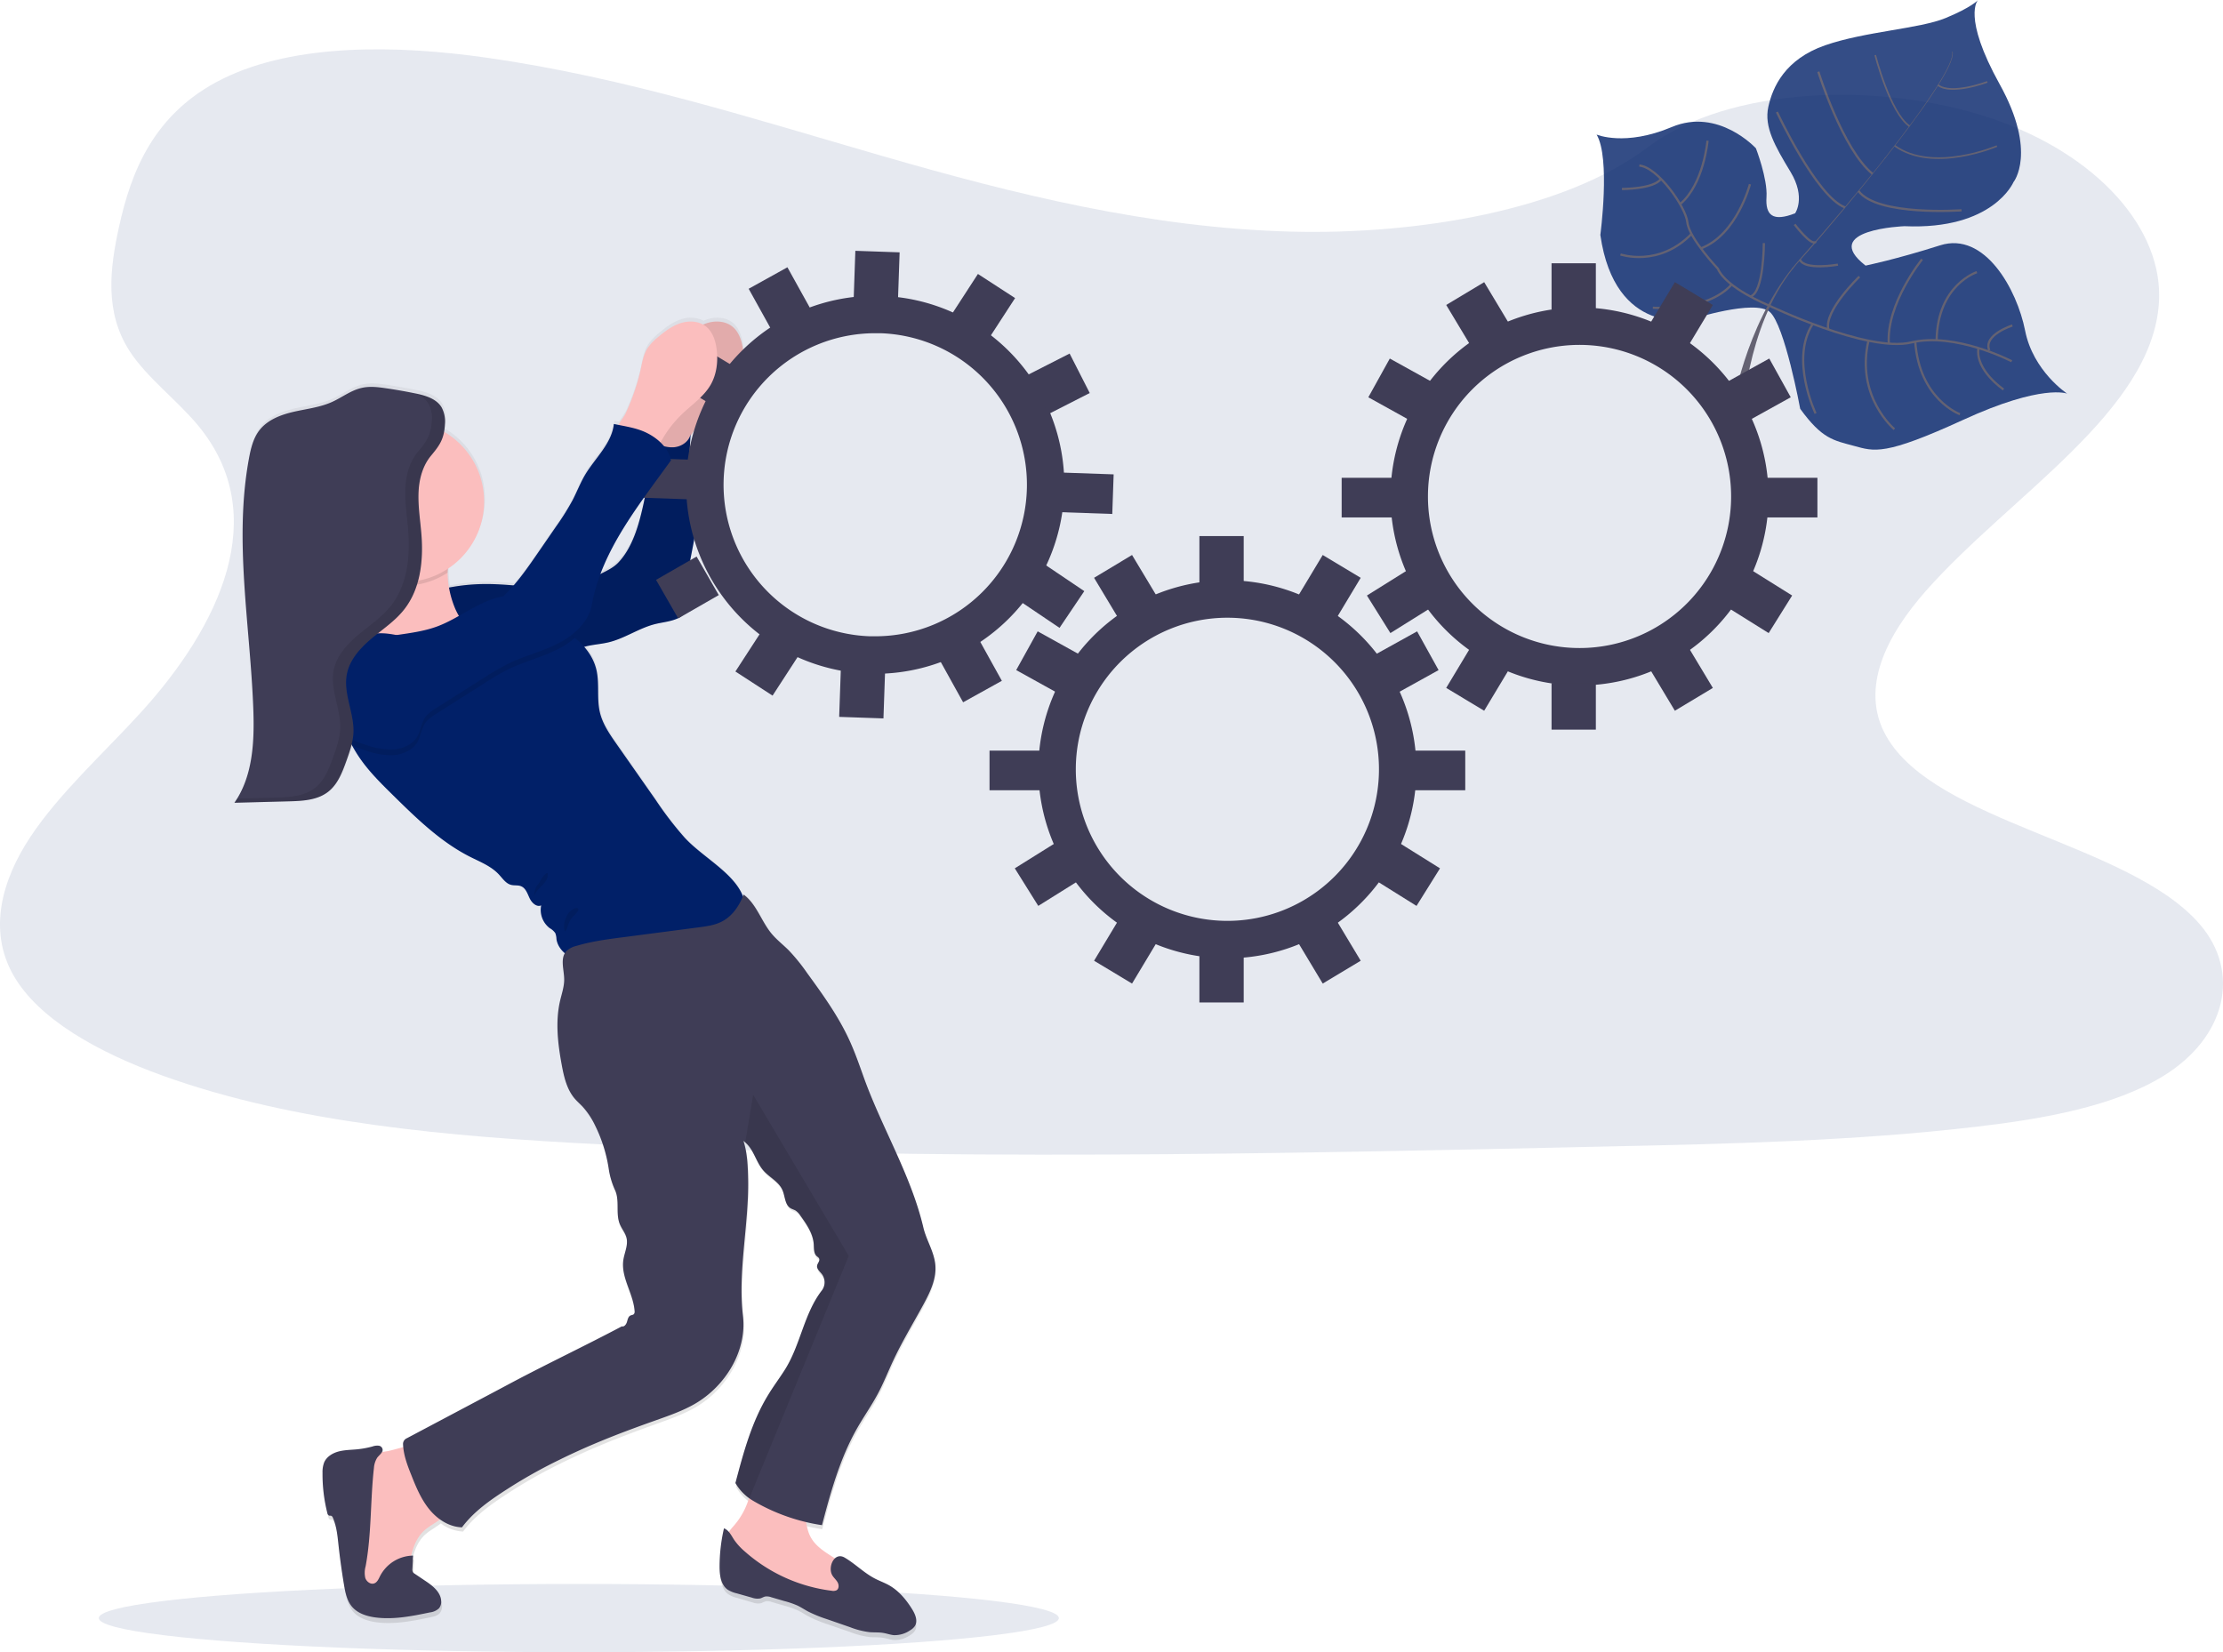 <svg id="b1d80de4-06cb-4b2d-9c4c-b14d42818646" data-name="Layer 1" xmlns="http://www.w3.org/2000/svg" xmlns:xlink="http://www.w3.org/1999/xlink" width="1009.54" height="750.39" viewBox="0 0 1009.54 750.39"><defs><linearGradient id="fd95d79a-5cd9-41a5-a6ba-ef65272c784a" x1="361.1" y1="819.7" x2="361.1" y2="219" gradientUnits="userSpaceOnUse"><stop offset="0" stop-color="gray" stop-opacity="0.25"/><stop offset="0.54" stop-color="gray" stop-opacity="0.12"/><stop offset="1" stop-color="gray" stop-opacity="0.1"/></linearGradient></defs><title>in progress</title><path d="M681.78,180c-64.72-1.67-126.36-17.19-185.22-34.17S379.4,110,316.23,101c-40.63-5.79-87.1-6.61-119.83,9.58C164.89,126.14,154.71,153,149.24,178c-4.12,18.77-6.54,38.52,4.74,56.09,7.84,12.2,21.74,22.45,31.36,34.14,33.47,40.66,9.81,90.79-26.45,130.49-17,18.62-36.75,36.38-49.88,56.21s-19.2,42.53-7.71,62.76c11.38,20,38.51,35.09,67.9,45.68,59.69,21.51,130,27.66,198.61,31.15,151.83,7.72,304.46,4.37,456.69,1,56.34-1.24,112.92-2.49,168.34-9,30.78-3.59,62.55-9.3,84.9-23.07,28.36-17.48,35.39-47.08,16.38-69-31.88-36.77-120-45.91-142.31-85.37-12.26-21.72.33-45.91,18.16-66.06,38.24-43.21,102.33-81.12,105.7-130.52,2.32-33.92-28.49-67.9-76.13-83.95-49.93-16.82-119.18-14.71-156,13.14C805.59,170.4,738.93,181.44,681.78,180Z" transform="translate(-95.23 -74.8)" fill="#012068" opacity="0.1"/><g opacity="0.8"><path d="M1034,253.58s-11.28-4.58-47.16,11.88-40.36,14.37-49.65,11.85-14.47-3.11-24.43-16.85c0,0-7-38.07-13.82-44s-35.68,3.37-35.68,3.37S828.64,227.79,822,181.5c0,0,4.68-34.88-1.7-45.59,0,0,12.88,5.55,34.12-3.41s38.24,9.66,38.24,9.66,5.36,13.87,4.8,22.13,2.83,11.38,13,7.38c0,0,5-7.08-2.07-18.78s-12.08-20.42-10.11-29.51,7.62-21.68,25.79-28S966.93,87.88,978.78,83s14.71-8.15,14.71-8.15-7.29,7.31,9.89,38.27,6.23,44.41,6.23,44.41-9.14,21.78-49.48,20c0,0-38.87,1.42-17.68,17.9,0,0,13.57-2.76,33.87-9.21s34.93,20.17,38.57,38.69S1034,253.58,1034,253.58Z" transform="translate(-95.23 -74.8)" fill="#012068"/><path d="M981.76,98.29l.21-.06c1.56,5.91-15.81,29.65-30.66,48.53l-.17-.13C972.08,120,983,102.83,981.76,98.29Z" transform="translate(-95.23 -74.8)" fill="#444053"/><path d="M951.44,146.24l.09.24c-11.86,15.08-26.78,33.08-38.72,46.41-1.14,1.27-2.27,2.6-3.35,4l-.35-.27c1.1-1.37,2.23-2.71,3.37-4C924.42,179.27,939.59,161.31,951.44,146.24Z" transform="translate(-95.23 -74.8)" fill="#444053"/><path d="M909.4,196.22l.24.4c-21.73,27.13-23.17,69.25-23.22,69.62L881.84,261C881.89,260.58,887.52,223.53,909.4,196.22Z" transform="translate(-95.23 -74.8)" fill="#444053"/><path d="M1008.81,238.87s-25.62-13.32-45.59-8.54-64.92-16.9-64.92-16.9-19.09-7.75-22.93-16.59c0,0-13.09-13.85-13.84-21S848,150.65,839.72,150" transform="translate(-95.23 -74.8)" fill="none" stroke="#444053" stroke-miterlimit="10"/><path d="M1005.1,251.69s-12.9-8.69-11.4-18.83" transform="translate(-95.23 -74.8)" fill="none" stroke="#444053" stroke-miterlimit="10"/><path d="M985.31,262.92s-18.46-6.7-20.31-33" transform="translate(-95.23 -74.8)" fill="none" stroke="#444053" stroke-miterlimit="10"/><path d="M955.53,269.72s-17.64-14.63-11.78-40.2" transform="translate(-95.23 -74.8)" fill="none" stroke="#444053" stroke-miterlimit="10"/><path d="M919.74,262.57s-11.74-24.63-1.29-40.65" transform="translate(-95.23 -74.8)" fill="none" stroke="#444053" stroke-miterlimit="10"/><path d="M1009.11,222.63s-13.35,4.24-10.48,11.26" transform="translate(-95.23 -74.8)" fill="none" stroke="#444053" stroke-miterlimit="10"/><path d="M993,198.41s-17.86,5.66-18.28,30.93" transform="translate(-95.23 -74.8)" fill="none" stroke="#444053" stroke-miterlimit="10"/><path d="M968.1,192.58S951.85,212.64,953,230.87" transform="translate(-95.23 -74.8)" fill="none" stroke="#444053" stroke-miterlimit="10"/><path d="M939.64,200.45s-16.15,15.43-14.09,24" transform="translate(-95.23 -74.8)" fill="none" stroke="#444053" stroke-miterlimit="10"/><path d="M929.9,195s-15.14,2.71-17.25-2.26" transform="translate(-95.23 -74.8)" fill="none" stroke="#444053" stroke-miterlimit="10"/><path d="M910.23,176.72s7.65,10.13,9.62,7.86" transform="translate(-95.23 -74.8)" fill="none" stroke="#444053" stroke-miterlimit="10"/><path d="M986.05,170.31s-38.16,2.77-46.79-8.73" transform="translate(-95.23 -74.8)" fill="none" stroke="#444053" stroke-miterlimit="10"/><path d="M902.2,125.68s17.91,38.43,30.91,43.33" transform="translate(-95.23 -74.8)" fill="none" stroke="#444053" stroke-miterlimit="10"/><path d="M921,107.37s11,35.35,24.62,46.39" transform="translate(-95.23 -74.8)" fill="none" stroke="#444053" stroke-miterlimit="10"/><path d="M1002.11,141.14s-29,12.45-46.44-.15" transform="translate(-95.23 -74.8)" fill="none" stroke="#444053" stroke-miterlimit="10" stroke-width="0.75"/><path d="M946.84,99.83s6.63,26,15.56,32.27" transform="translate(-95.23 -74.8)" fill="none" stroke="#444053" stroke-miterlimit="10" stroke-width="0.75"/><path d="M997.73,112s-16.31,6.17-22.4,1.44" transform="translate(-95.23 -74.8)" fill="none" stroke="#444053" stroke-miterlimit="10" stroke-width="0.75"/><path d="M896.26,185.21s0,22.65-6.17,24.26" transform="translate(-95.23 -74.8)" fill="none" stroke="#444053" stroke-miterlimit="10"/><path d="M845.84,214.56s24.5,2.1,35.79-10.54" transform="translate(-95.23 -74.8)" fill="none" stroke="#444053" stroke-miterlimit="10"/><path d="M889.94,158.45s-5.92,23-22.27,29.16" transform="translate(-95.23 -74.8)" fill="none" stroke="#444053" stroke-miterlimit="10"/><path d="M831.15,190.36s17.34,6,32.25-9.32" transform="translate(-95.23 -74.8)" fill="none" stroke="#444053" stroke-miterlimit="10"/><path d="M870.67,138.7s-1.64,19.51-12.25,28.64" transform="translate(-95.23 -74.8)" fill="none" stroke="#444053" stroke-miterlimit="10"/><path d="M831.81,160.63s14.39.09,17.76-4.59" transform="translate(-95.23 -74.8)" fill="none" stroke="#444053" stroke-miterlimit="10"/></g><ellipse cx="262.87" cy="734.89" rx="218" ry="15.5" fill="#012068" opacity="0.1"/><path d="M484.39,725.3c3-5.39,6.59-10.47,9.49-15.93,2.65-5,4.72-10.3,7.11-15.44,4.09-8.8,9.13-17.12,13.72-25.68,3-5.61,5.9-11.72,5.32-18.06-.55-6-4.07-11.2-5.43-17-5.54-23.81-18.87-45.67-27-68.7-2.08-5.84-4.1-11.72-6.7-17.36-5-10.85-12-20.6-19-30.27a85.48,85.48,0,0,0-8.4-10.44c-2.51-2.51-5.33-4.72-7.61-7.44-4.7-5.6-6.9-13.66-12.78-18-.1.26-.21.51-.32.77C428.58,471,414.46,463.91,406.27,455a157.44,157.44,0,0,1-13.13-17.25l-17.83-25.77c-3.07-4.44-6.2-9-7.44-14.29-1.52-6.38-.11-13.18-1.61-19.56a24.67,24.67,0,0,0-5.45-10.36c.17-.05.35-.12.53-.16,3.4-.91,7-1.07,10.37-1.88,7.35-1.75,13.74-6.45,21.06-8.33,3.74-1,7.73-1.2,11.12-3a9.24,9.24,0,0,0,4.3-9.82c-2.37-12.55,4.25-25.27,3.13-38-.3-3.52-1.2-6.95-1.78-10.44-1.35-8.1-1.1-16.4-.62-24.62a52,52,0,0,1,8.15-10.13c4.5-4.34,9.87-8,13-13.43,2.73-4.81,3.39-10.62,2.7-16.12-.49-4-1.85-8.21-5-10.64s-7.67-2.61-11.48-1.34c-.53.17-1.05.38-1.56.6a13.11,13.11,0,0,0-10.34-.6c-3.8,1.26-7.06,3.77-10.12,6.38a23.13,23.13,0,0,0-4.72,5c-1.93,3-2.49,6.7-3.22,10.23a100,100,0,0,1-6.75,19.79c-.54,1.12-2,3.13-3.18,5.05l-2.14-.44c-.93,8.91-8.39,15.45-12.93,23.15-2.21,3.74-3.76,7.83-5.75,11.7a113.41,113.41,0,0,1-7.59,12.17q-4.05,6-8.11,11.89a169,169,0,0,1-11,14.88c-3.67-.3-7.34-.57-11-.63a89.29,89.29,0,0,0-18.31,1.63,51,51,0,0,1-.65-6.41c0-.13,0-.26,0-.39,0-.52.06-1.14.13-1.81a37,37,0,0,0-1.77-62.6,26.91,26.91,0,0,0,.38-3.4c0-.67,0-1.35,0-2,0-.34,0-.68-.07-1a13.22,13.22,0,0,0-.34-2c-.08-.32-.17-.64-.28-1a9.45,9.45,0,0,0-.83-1.8.86.86,0,0,0-.07-.1c-.13-.21-.26-.42-.41-.62s-.13-.16-.19-.24a4.78,4.78,0,0,0-.34-.42l-.25-.26c-.11-.12-.22-.24-.34-.35l-.28-.25-.35-.31-.32-.24-.36-.27-.35-.23-.36-.23c-.12-.08-.25-.15-.38-.22l-.37-.21-.4-.2-.37-.18-.44-.19-.36-.16-.48-.18-.34-.13-.52-.18-.31-.1-.57-.18-.27-.08-.62-.17-.24-.07-.65-.16-.19-.05-.72-.16-.12,0-1.06-.23q-6.57-1.35-13.22-2.33c-3.63-.54-7.35-1-10.93-.19-4.94,1.1-9.06,4.44-13.68,6.51-5.46,2.46-11.52,3.11-17.34,4.46s-11.81,3.66-15.46,8.43c-2.78,3.64-3.89,8.27-4.72,12.78-6.92,37.64.54,76.25,1.95,114.51.55,14.89-.12,30.81-8.56,43l24.58-.65c1.18,0,2.37-.07,3.57-.14s2.4-.16,3.58-.3a23.68,23.68,0,0,0,8.91-2.67,15.37,15.37,0,0,0,3.47-2.7c3.34-3.44,5.12-8.25,6.75-12.85.55-1.55,1.1-3.12,1.59-4.7.2-.66.39-1.32.56-2l.08-.32.28.13c1,1.88,2.13,3.72,3.33,5.5,4.29,6.32,9.73,11.72,15.13,17.09,10.73,10.65,21.7,21.49,35.15,28.33,4.54,2.29,9.45,4.22,12.91,8,1.7,1.83,3.17,4.18,5.58,4.81,1.5.39,3.15,0,4.58.64,2.1.88,2.87,3.41,3.84,5.49s3.16,4.2,5.24,3.25a10.51,10.51,0,0,0,3.92,10.43,7.66,7.66,0,0,1,2.54,2.28,8.29,8.29,0,0,1,.52,2.68,10.59,10.59,0,0,0,3.79,6.49c-1.95,3.23-.39,7.86-.34,11.89,0,3.38-1.11,6.64-1.87,9.93-2.21,9.65-1,19.75.8,29.48,1,5.37,2.27,10.93,5.77,15.1,1.14,1.35,2.5,2.52,3.7,3.83a35.6,35.6,0,0,1,5.65,8.61,67.5,67.5,0,0,1,6.13,19.64,35.76,35.76,0,0,0,2.9,9.9c2.19,4.78.19,10.66,2.15,15.54.89,2.19,2.53,4.06,3.06,6.35.75,3.33-1,6.66-1.47,10.05-1.14,7.94,4.59,15.31,5.11,23.31a1.84,1.84,0,0,1-.28,1.35c-.39.44-1.06.43-1.59.68-1,.48-1.27,1.83-1.59,2.95s-1.22,2.39-2.33,2.05c-16.43,8.79-33.44,16.91-49.87,25.7l-7.5,4-40.11,21.43a2.9,2.9,0,0,0-1.61,2.62c0,.48.06,1,.1,1.45-2.81.7-5.51,1.54-7.43,1.89-.79.15-1.58.3-2.36.47a2.52,2.52,0,0,0,.36-1,2,2,0,0,0-1.77-2,6.41,6.41,0,0,0-2.89.38,42.15,42.15,0,0,1-7,1.29c-2.81.27-5.67.26-8.39,1s-5.4,2.39-6.5,5a12.13,12.13,0,0,0-.72,4.72,72.25,72.25,0,0,0,2.18,18.34,1.56,1.56,0,0,0,.73,1.17c.35.14.77,0,1.12.16a1.5,1.5,0,0,1,.65.82c1.68,3.82,2.07,8.08,2.52,12.24q1,9.25,2.53,18.45c.6,3.58,1.34,7.32,3.67,10.08,2.56,3,6.61,4.33,10.52,4.86,8.25,1.11,16.58-.56,24.72-2.27,1.52-.32,3.15-.71,4.17-1.89a4.71,4.71,0,0,0,1-3.33c-.19-4.11-3.93-7-7.33-9.31L284,791.56a2,2,0,0,1-1-2.26l.3-6.07-.9,0c1-4.28,2.61-8.39,5.76-11.33,2.17-2,5-3.4,7.27-5.22a18,18,0,0,0,10.11,3.71c6-8.08,14.45-13.58,22.9-19a224,224,0,0,1,21.25-11.86q8.86-4.38,18-8.21c8.6-3.62,17.36-6.85,26.13-10,5.85-2.1,11.75-4.17,17.14-7.27,14-8.09,23.89-24.24,22-40.41-2.38-20.4,2.71-41.66,2.37-62.2-.1-6-.32-12-2.14-17.75a9.48,9.48,0,0,1,1.19,1c3.64,3.4,4.52,8.8,8,12.68,2.71,3.05,6.83,5,8.47,8.72,1.25,2.85,1.07,6.7,3.68,8.34.74.47,1.62.67,2.36,1.13a7.9,7.9,0,0,1,2.19,2.37c2.77,3.95,5.64,8.18,5.94,13,.13,1.91-.05,4.12,1.35,5.41.4.37.91.64,1.12,1.14.44,1-.72,2.06-.92,3.17-.29,1.54,1.23,2.71,2.17,4a6.29,6.29,0,0,1,0,7.41c-8.2,10.65-9.68,25-16.85,36.39-2.48,3.93-5.24,7.65-7.64,11.63-7.38,12.22-11.11,26.26-14.73,40.09a22.15,22.15,0,0,0,6.15,6.86,34,34,0,0,1-6.85,12.65,31.84,31.84,0,0,0-2.26,2.83,5.5,5.5,0,0,0-2.23-1.68,79.23,79.23,0,0,0-2,17.5c0,3.88.53,8.31,3.68,10.55a13.05,13.05,0,0,0,4.09,1.69l6.86,2a7.17,7.17,0,0,0,3.79.37c.81-.23,1.53-.73,2.36-.89a5.79,5.79,0,0,1,2.66.35l5.93,1.73a39.2,39.2,0,0,1,5.86,2.07c1.69.81,3.25,1.86,4.91,2.76a59.33,59.33,0,0,0,8.57,3.52L481.26,816a37.19,37.19,0,0,0,8.86,2.3c2.1.18,4.23,0,6.3.36,1.58.27,3.11.84,4.7,1a12.32,12.32,0,0,0,7.4-2.2,6.61,6.61,0,0,0,2.14-1.93c1.5-2.34.21-5.43-1.25-7.79-2.71-4.38-6.1-8.48-10.57-11-1.81-1-3.77-1.74-5.64-2.66-5.32-2.6-9.33-6.94-14.36-9.91a3.41,3.41,0,0,0-4.31.29c-4.18-2.71-8.7-5.36-11-9.77a22,22,0,0,1-2-6.75c2.35.56,4.72,1,7.11,1.39C472.53,754.25,476.78,738.9,484.39,725.3ZM388.32,298.81c-.2,1.13-.42,2.25-.66,3.37-2,9.39-4.86,19.91-11.4,26.9a25,25,0,0,1-7.38,4.87l-.73.36C372.86,321.73,380.36,310.07,388.32,298.81Z" transform="translate(-95.23 -74.8)" fill="url(#fd95d79a-5cd9-41a5-a6ba-ef65272c784a)"/><path d="M398,243.11c.74-3.49,1.3-7.15,3.23-10.16a23.21,23.21,0,0,1,4.73-5c3.06-2.59,6.33-5.08,10.14-6.34s8.29-1.09,11.49,1.33,4.55,6.59,5.05,10.57c.68,5.47,0,11.23-2.71,16-3.1,5.41-8.48,9-13,13.34a51.62,51.62,0,0,0-8.47,10.56,30.09,30.09,0,0,1-3.86,5.64,7.33,7.33,0,0,1-6.13,2.45c-1.93-.31-3.5-1.65-5-2.93-1.85-1.62-6.83-4.51-7-7.08-.12-2.08,3.77-6.8,4.72-8.75A98.52,98.52,0,0,0,398,243.11Z" transform="translate(-95.23 -74.8)" fill="#fbbebe"/><path d="M398,243.11c.74-3.49,1.3-7.15,3.23-10.16a23.21,23.21,0,0,1,4.73-5c3.06-2.59,6.33-5.08,10.14-6.34s8.29-1.09,11.49,1.33,4.55,6.59,5.05,10.57c.68,5.47,0,11.23-2.71,16-3.1,5.41-8.48,9-13,13.34a51.62,51.62,0,0,0-8.47,10.56,30.09,30.09,0,0,1-3.86,5.64,7.33,7.33,0,0,1-6.13,2.45c-1.93-.31-3.5-1.65-5-2.93-1.85-1.62-6.83-4.51-7-7.08-.12-2.08,3.77-6.8,4.72-8.75A98.52,98.52,0,0,0,398,243.11Z" transform="translate(-95.23 -74.8)" opacity="0.1"/><path d="M293,343.06a89.71,89.71,0,0,1,24.57-3c13.83.2,28.07,3.55,41.24-.69a71.54,71.54,0,0,0,9.89-4.29c2.65-1.32,5.35-2.68,7.38-4.84,6.55-6.94,9.37-17.39,11.42-26.72s2.58-18.91,3.11-28.44c3.41,1.59,7,3.16,10.78,2.84s7.55-3.2,7.53-7c-.56,8.83-1,17.77.49,26.49.58,3.46,1.48,6.87,1.79,10.37,1.12,12.64-5.51,25.27-3.14,37.74a9.15,9.15,0,0,1-4.3,9.75c-3.4,1.83-7.4,2.06-11.14,3-7.33,1.87-13.73,6.53-21.09,8.27-3.43.81-7,1-10.38,1.87-4.86,1.28-9.27,4.06-14.22,4.94-3.71.66-7.53.21-11.28.53-3.26.27-6.46,1.13-9.73,1.21-8,.2-15.57-4.33-20.89-10.34S296.34,350.34,293,343.06Z" transform="translate(-95.23 -74.8)" fill="#012068"/><path d="M293,343.06a89.71,89.71,0,0,1,24.57-3c13.83.2,28.07,3.55,41.24-.69a71.54,71.54,0,0,0,9.89-4.29c2.65-1.32,5.35-2.68,7.38-4.84,6.55-6.94,9.37-17.39,11.42-26.72s2.58-18.91,3.11-28.44c3.41,1.59,7,3.16,10.78,2.84s7.55-3.2,7.53-7c-.56,8.83-1,17.77.49,26.49.58,3.46,1.48,6.87,1.79,10.37,1.12,12.64-5.51,25.27-3.14,37.74a9.15,9.15,0,0,1-4.3,9.75c-3.4,1.83-7.4,2.06-11.14,3-7.33,1.87-13.73,6.53-21.09,8.27-3.43.81-7,1-10.38,1.87-4.86,1.28-9.27,4.06-14.22,4.94-3.71.66-7.53.21-11.28.53-3.26.27-6.46,1.13-9.73,1.21-8,.2-15.57-4.33-20.89-10.34S296.34,350.34,293,343.06Z" transform="translate(-95.23 -74.8)" opacity="0.1"/><path d="M652.63,355.35a68.84,68.84,0,1,1-68.84,68.83,68.84,68.84,0,0,1,68.84-68.83m0-17a85.84,85.84,0,1,0,85.84,85.83,85.93,85.93,0,0,0-85.84-85.83Z" transform="translate(-95.23 -74.8)" fill="#3f3d56"/><rect x="544.69" y="243.47" width="20.12" height="21.18" fill="#3f3d56"/><rect x="689.04" y="330.53" width="20.12" height="21.18" transform="translate(180.31 -386.14) rotate(31)" fill="#3f3d56"/><rect x="724.34" y="364.89" width="20.12" height="21.18" transform="translate(611.53 -523.68) rotate(61)" fill="#3f3d56"/><rect x="724.81" y="461.5" width="20.12" height="21.18" transform="translate(1429.42 24.26) rotate(122)" fill="#3f3d56"/><rect x="560.79" y="364.89" width="20.12" height="21.18" transform="translate(1080.79 -16.57) rotate(119)" fill="#3f3d56"/><rect x="560.33" y="461.5" width="20.12" height="21.18" transform="translate(573.26 -336.6) rotate(58)" fill="#3f3d56"/><rect x="596.1" y="330.53" width="20.12" height="21.18" transform="translate(1206.2 246.52) rotate(149)" fill="#3f3d56"/><rect x="544.69" y="434.11" width="20.12" height="21.18" fill="#3f3d56"/><rect x="689.04" y="496.66" width="20.12" height="21.18" transform="translate(-256.63 357.71) rotate(-31)" fill="#3f3d56"/><rect x="596.1" y="496.66" width="20.12" height="21.18" transform="translate(769.26 1179.44) rotate(-149)" fill="#3f3d56"/><rect x="449.38" y="340.91" width="24.36" height="18" fill="#3f3d56"/><rect x="736.3" y="415.71" width="24.36" height="18" transform="translate(1401.72 774.62) rotate(-180)" fill="#3f3d56"/><path d="M812.55,231.44a68.84,68.84,0,1,1-68.84,68.83,68.84,68.84,0,0,1,68.84-68.83m0-17a85.84,85.84,0,1,0,85.84,85.83,85.93,85.93,0,0,0-85.84-85.83Z" transform="translate(-95.23 -74.8)" fill="#3f3d56"/><rect x="704.61" y="119.57" width="20.12" height="21.18" fill="#3f3d56"/><rect x="848.96" y="206.62" width="20.12" height="21.18" transform="translate(139.34 -486.21) rotate(31)" fill="#3f3d56"/><rect x="884.26" y="240.98" width="20.12" height="21.18" transform="translate(585.55 -727.39) rotate(61)" fill="#3f3d56"/><rect x="884.73" y="337.59" width="20.12" height="21.18" transform="translate(1569 -300.93) rotate(122)" fill="#3f3d56"/><rect x="720.71" y="240.98" width="20.12" height="21.18" transform="translate(1209.86 -340.41) rotate(119)" fill="#3f3d56"/><rect x="720.25" y="337.59" width="20.12" height="21.18" transform="translate(543.35 -530.46) rotate(58)" fill="#3f3d56"/><rect x="756.02" y="206.62" width="20.12" height="21.18" transform="translate(1439.38 -65.97) rotate(149)" fill="#3f3d56"/><rect x="704.61" y="310.2" width="20.12" height="21.18" fill="#3f3d56"/><rect x="848.96" y="372.75" width="20.12" height="21.18" transform="translate(-169.97 422.38) rotate(-31)" fill="#3f3d56"/><rect x="756.02" y="372.75" width="20.12" height="21.18" transform="translate(1130.07 1031.68) rotate(-149)" fill="#3f3d56"/><rect x="609.29" y="217" width="24.36" height="18" fill="#3f3d56"/><rect x="896.21" y="291.8" width="24.36" height="18" transform="translate(1721.56 526.8) rotate(-180)" fill="#3f3d56"/><path d="M492.67,226.14c.81,0,1.62,0,2.43,0a68.84,68.84,0,0,1-2.34,137.64c-.81,0-1.62,0-2.44,0a68.84,68.84,0,0,1,2.35-137.64m0-17h0a85.84,85.84,0,0,0-2.94,171.63c1,0,2,.05,3,.05a85.84,85.84,0,0,0,2.93-171.63c-1,0-2-.05-3-.05Z" transform="translate(-95.23 -74.8)" fill="#3f3d56"/><rect x="483.31" y="189.04" width="20.12" height="21.18" transform="translate(-88.01 -91.8) rotate(1.99)" fill="#3f3d56"/><rect x="531.97" y="202.99" width="20.12" height="21.18" transform="translate(108.44 -335.49) rotate(32.99)" fill="#3f3d56"/><rect x="566.07" y="238.55" width="20.12" height="21.18" transform="translate(441.2 -452.09) rotate(62.99)" fill="#3f3d56"/><rect x="563.18" y="335.12" width="20.12" height="21.18" transform="translate(1085.12 -11.13) rotate(123.99)" fill="#3f3d56"/><rect x="402.62" y="232.88" width="20.12" height="21.18" transform="translate(738.64 -59.76) rotate(120.99)" fill="#3f3d56"/><rect x="398.8" y="329.42" width="20.12" height="21.18" transform="matrix(0.5, 0.87, -0.87, 0.5, 403.55, -258.9)" fill="#3f3d56"/><rect x="439.09" y="199.76" width="20.12" height="21.18" transform="translate(848.74 101.67) rotate(150.99)" fill="#3f3d56"/><rect x="476.7" y="379.55" width="20.12" height="21.18" transform="translate(-81.4 -91.46) rotate(1.99)" fill="#3f3d56"/><rect x="526.21" y="369.02" width="20.12" height="21.18" transform="translate(-212.04 232.91) rotate(-29.01)" fill="#3f3d56"/><rect x="433.33" y="365.79" width="20.12" height="21.18" transform="translate(515.14 858.69) rotate(-147.01)" fill="#3f3d56"/><rect x="384.73" y="283.18" width="24.36" height="18" transform="translate(-84.85 -88.4) rotate(1.99)" fill="#3f3d56"/><rect x="576.3" y="289.83" width="24.36" height="18" transform="translate(1071.01 543.1) rotate(-178.01)" fill="#3f3d56"/><path d="M271,733.91a20.66,20.66,0,0,0-7.09,2.21c-3,1.83-4.85,5.06-6.17,8.32-3.31,8.18-4,17.16-4.14,26-.12,7.12.12,14.41,2.67,21.05A13.3,13.3,0,0,0,259.8,797a12.56,12.56,0,0,0,4.83,2.34c3.8,1,8.21,1,11.32-1.4,3.46-2.71,4.33-7.48,5.06-11.81,1-5.84,2.39-12,6.73-16.07,3.22-3,7.83-4.5,10.17-8.22,2.79-4.42,1.32-10.19-.46-15.11-1.55-4.26-3.82-12.91-8.28-15.09S275.64,733.07,271,733.91Z" transform="translate(-95.23 -74.8)" fill="#fbbebe"/><path d="M435.47,754.86a33.45,33.45,0,0,1-7,12.91c-2,2.28-4.45,5.05-3.4,7.88a7.05,7.05,0,0,0,1.86,2.49c14.66,14.35,35.17,21.33,55.52,23.87a1.91,1.91,0,0,0,1,0c.6-.27.74-1,.82-1.67a21.13,21.13,0,0,0,0-6.4c-1-5-5.35-8.47-9.61-11.21s-8.92-5.4-11.3-9.87c-3-5.56-1.71-12.8-5.24-18-2.86-4.23-8.17-6-13.21-6.83-1.75-.27-5.47-2.19-7-1.3C436.35,747.63,436,753.12,435.47,754.86Z" transform="translate(-95.23 -74.8)" fill="#fbbebe"/><path d="M269,733.39a2,2,0,0,0-1.77-2,6.4,6.4,0,0,0-2.89.37,42.25,42.25,0,0,1-7,1.28c-2.81.27-5.68.26-8.41,1s-5.4,2.37-6.51,5a12.39,12.39,0,0,0-.72,4.69,71.64,71.64,0,0,0,2.18,18.21,1.58,1.58,0,0,0,.74,1.17c.35.14.77,0,1.12.16a1.48,1.48,0,0,1,.65.81c1.69,3.8,2.08,8,2.53,12.16q1,9.19,2.53,18.32c.6,3.55,1.34,7.28,3.68,10,2.56,3,6.62,4.29,10.53,4.82,8.26,1.1,16.6-.56,24.76-2.26a7.22,7.22,0,0,0,4.17-1.87,4.66,4.66,0,0,0,1-3.31c-.19-4.08-3.94-7-7.34-9.24l-4.68-3.15a2.43,2.43,0,0,1-.82-.74,2.64,2.64,0,0,1-.23-1.5l.3-6a17.18,17.18,0,0,0-15,9.31c-.65,1.29-1.26,2.8-2.61,3.3-1.67.63-3.53-.78-4.09-2.47a10.76,10.76,0,0,1,.15-5.28c2.74-14.68,2.1-29.77,3.77-44.61a10.16,10.16,0,0,1,1.49-4.7C267.34,735.74,268.85,734.76,269,733.39Z" transform="translate(-95.23 -74.8)" fill="#3f3d56"/><path d="M473.24,790.31c.69,1.14,1.76,2,2.4,3.18s.63,2.9-.52,3.57a3.52,3.52,0,0,1-2.16.22,73.1,73.1,0,0,1-39.53-17.88,27.71,27.71,0,0,1-4.84-5.31c-1.29-2-2.38-4.35-4.58-5.17a78.17,78.17,0,0,0-2,17.38c0,3.85.53,8.25,3.68,10.48a13.17,13.17,0,0,0,4.1,1.67l6.87,1.94a7.31,7.31,0,0,0,3.8.37c.81-.22,1.53-.73,2.36-.88a5.84,5.84,0,0,1,2.67.34l5.93,1.73a39.24,39.24,0,0,1,5.87,2c1.69.8,3.26,1.85,4.91,2.74a58.76,58.76,0,0,0,8.59,3.49l10.44,3.62a36.83,36.83,0,0,0,8.88,2.28c2.1.18,4.23,0,6.31.36,1.58.27,3.11.84,4.71,1a12.45,12.45,0,0,0,7.4-2.19,6.69,6.69,0,0,0,2.15-1.91c1.5-2.33.21-5.4-1.26-7.75-2.71-4.34-6.1-8.41-10.58-10.89-1.82-1-3.78-1.74-5.65-2.65-5.32-2.58-9.35-6.89-14.38-9.84C474.06,779.45,471,786.64,473.24,790.31Z" transform="translate(-95.23 -74.8)" fill="#3f3d56"/><path d="M326.61,370a43.25,43.25,0,0,1-18.46,7.18,74.46,74.46,0,0,1-10.45.56,265.8,265.8,0,0,1-43.46-3.63c5.72-6.3,11.5-13,13.66-21.26a34.92,34.92,0,0,0,.65-13.32,99.7,99.7,0,0,0-4.06-16.77,116.2,116.2,0,0,0,18.37-.47c3.48-.35,12-3.52,15-1.12,2.81,2.23.69,10.12.64,13.76,0,.13,0,.26,0,.39a44.28,44.28,0,0,0,3.51,16.06C306.41,361.22,315.82,369.3,326.61,370Z" transform="translate(-95.23 -74.8)" fill="#fbbebe"/><path d="M298.54,334.88a36.68,36.68,0,0,1-30,4.6,99.7,99.7,0,0,0-4.06-16.77,116.2,116.2,0,0,0,18.37-.47c3.48-.35,12-3.52,15-1.12C300.71,323.35,298.59,331.24,298.54,334.88Z" transform="translate(-95.23 -74.8)" opacity="0.1"/><circle cx="183.27" cy="227.74" r="36.6" fill="#fbbebe"/><path d="M433.79,487.74a17,17,0,0,1-8.25,14.69,32.6,32.6,0,0,1-9,3.15c-16.74,4-33.89,7.29-51.08,6.31-3.72-.21-7.5-.65-10.84-2.28s-6.19-4.68-6.69-8.36a7.92,7.92,0,0,0-.53-2.66,7.5,7.5,0,0,0-2.54-2.26A10.41,10.41,0,0,1,341,486c-2.09.93-4.27-1.17-5.25-3.24s-1.75-4.57-3.85-5.44c-1.43-.61-3.08-.25-4.59-.64-2.41-.62-3.88-3-5.58-4.78-3.47-3.71-8.39-5.63-12.93-7.91-13.47-6.79-24.45-17.55-35.2-28.13-5.41-5.33-10.86-10.7-15.15-17-1.21-1.77-2.3-3.59-3.33-5.46a153.52,153.52,0,0,1-8.44-19.31c-1.36-3.54-2.74-7.28-2.18-11,.05-.34.12-.68.2-1a21.05,21.05,0,0,1,3.32-6.71c3.72-5.47,8.6-10.65,15-12.33s12.79.35,19.29,1.73a49.15,49.15,0,0,0,6.55,1c6.89.49,13.71-1.36,20.37-3.2l7.26-2c3.64-1,5.46-5.4,9.14-6.17a12.83,12.83,0,0,1,4.93.25c7.47,1.42,15,3.25,21.57,7.05a35.54,35.54,0,0,1,4.19,2.85c4.68,3.7,8.38,8.63,9.74,14.39,1.5,6.33.09,13.09,1.61,19.42,1.24,5.23,4.38,9.79,7.46,14.2L393,438.09a158.57,158.57,0,0,0,13.15,17.14C415.73,465.66,433.55,473.55,433.79,487.74Z" transform="translate(-95.23 -74.8)" fill="#012068"/><path d="M386.07,243.11c.74-3.49,1.29-7.15,3.22-10.16a23.21,23.21,0,0,1,4.73-5c3.07-2.59,6.33-5.08,10.14-6.34s8.29-1.09,11.49,1.33,4.55,6.59,5.05,10.57c.68,5.47,0,11.23-2.71,16-3.1,5.41-8.48,9-13,13.34a52,52,0,0,0-8.47,10.56,30.09,30.09,0,0,1-3.86,5.64,7.33,7.33,0,0,1-6.13,2.45c-1.92-.31-3.5-1.65-5-2.93-1.85-1.62-6.84-4.51-7-7.08-.12-2.08,3.77-6.8,4.72-8.75A99.19,99.19,0,0,0,386.07,243.11Z" transform="translate(-95.23 -74.8)" fill="#fbbebe"/><path d="M514.7,667.07c-4.6,8.49-9.64,16.76-13.74,25.5-2.39,5.11-4.46,10.37-7.12,15.34-2.9,5.42-6.47,10.46-9.5,15.82-7.63,13.51-11.88,28.75-15.81,43.76a87.17,87.17,0,0,1-31.16-11c-.65-.38-1.27-.78-1.87-1.21a22.24,22.24,0,0,1-6.29-6.93c3.63-13.73,7.36-27.69,14.75-39.82,2.41-4,5.17-7.65,7.65-11.55,7.19-11.3,8.67-25.56,16.88-36.14a6.21,6.21,0,0,0,0-7.36c-.95-1.23-2.46-2.4-2.18-3.92.21-1.11,1.37-2.11.92-3.15-.21-.5-.72-.77-1.12-1.13-1.4-1.29-1.22-3.49-1.34-5.38-.31-4.79-3.18-9-6-12.91a8,8,0,0,0-2.19-2.36c-.74-.45-1.62-.65-2.36-1.11-2.62-1.64-2.43-5.46-3.69-8.29-1.64-3.73-5.77-5.63-8.48-8.66-3.45-3.85-4.33-9.22-8-12.59a10,10,0,0,0-1.19-1c1.82,5.65,2,11.68,2.13,17.63.35,20.39-4.75,41.5-2.36,61.76,1.88,16.07-8,32.11-22.05,40.14-5.4,3.08-11.3,5.14-17.16,7.23-8.79,3.11-17.55,6.32-26.17,9.92q-9.14,3.78-18,8.15a227.43,227.43,0,0,0-21.29,11.78c-8.46,5.38-16.92,10.85-22.93,18.88-5.81-.16-11.13-3.65-14.81-8.15s-6-10-8.11-15.36c-1.87-4.65-3.71-9.45-3.85-14.46A2.86,2.86,0,0,1,280,728l40.17-21.29,7.51-4c16.45-8.73,33.49-16.8,49.94-25.52,1.11.33,2-.93,2.33-2s.56-2.45,1.6-2.93c.52-.25,1.2-.24,1.59-.68a1.9,1.9,0,0,0,.28-1.33c-.53-8-6.27-15.27-5.12-23.16.49-3.36,2.22-6.67,1.47-10-.53-2.29-2.17-4.14-3.06-6.31-2-4.85,0-10.69-2.16-15.44a35.7,35.7,0,0,1-2.9-9.84,66.83,66.83,0,0,0-6.14-19.5,35.55,35.55,0,0,0-5.65-8.55c-1.21-1.3-2.57-2.46-3.72-3.81-3.49-4.14-4.78-9.66-5.77-15-1.8-9.67-3-19.7-.8-29.28.76-3.27,1.92-6.51,1.87-9.86-.05-4.43-2-9.6,1.08-12.8a9.94,9.94,0,0,1,4.5-2.31c7.08-2.11,14.45-3.07,21.78-4L412.35,496c3.84-.51,7.77-1,11.16-2.91,4.55-2.51,7.57-7.16,9.42-12,5.89,4.3,8.09,12.31,12.79,17.86,2.29,2.71,5.12,4.9,7.63,7.39a85.62,85.62,0,0,1,8.41,10.37c7,9.61,14,19.29,19,30.07,2.61,5.6,4.63,11.44,6.71,17.25,8.19,22.87,21.54,44.58,27.08,68.22,1.36,5.78,4.89,11,5.44,16.91C520.61,655.43,517.71,661.49,514.7,667.07Z" transform="translate(-95.23 -74.8)" fill="#3f3d56"/><path d="M339,477.13a10.3,10.3,0,0,0-1.24,4.95c.75-3.7,5.84-5.75,6.17-9.41.15-1.69-.16-1.61-1.2-.72C341.15,473.32,340.46,475.68,339,477.13Z" transform="translate(-95.23 -74.8)" opacity="0.1"/><path d="M354.51,488.37a7.63,7.63,0,0,0-2.32,3.43,8.7,8.7,0,0,0-.47,6c.75-.35,1-1.27,1.23-2.07a14.44,14.44,0,0,1,1.59-3.54c.6-1,3.37-3.23,3.36-4.28C357.87,486.3,355.25,487.8,354.51,488.37Z" transform="translate(-95.23 -74.8)" opacity="0.1"/><path d="M356.3,364.49a37.74,37.74,0,0,1-7.72,5.14c-7.25,3.67-15.28,5.61-22.58,9.17a111.8,111.8,0,0,0-10.48,6.11l-21.7,13.75a23.27,23.27,0,0,0-4.78,3.63c-2.61,2.78-2.6,7.67-5,10.65s-6.54,4.66-10.53,4.86a34.21,34.21,0,0,1-11.73-2,60.9,60.9,0,0,1-6.7-2.44,31.57,31.57,0,0,1-6.44-3.68c-3.87-2.92-7-7.17-7.58-12a23.7,23.7,0,0,1,1.29-9.78,37.53,37.53,0,0,1,2.31-5.93,23.86,23.86,0,0,1,1.84-3.12c5-7.06,13.77-10.37,22.26-12,4.46-.87,9-1.4,13.51-2.16a49.15,49.15,0,0,0,6.55,1c6.89.49,13.71-1.36,20.37-3.2l7.26-2c3.64-1,5.46-5.4,9.14-6.17a12.83,12.83,0,0,1,4.93.25c7.47,1.42,15,3.25,21.57,7.05A35.54,35.54,0,0,1,356.3,364.49Z" transform="translate(-95.23 -74.8)" opacity="0.1"/><path d="M374,267.35c-.93,8.85-8.4,15.35-13,23-2.21,3.71-3.76,7.78-5.75,11.62a115.18,115.18,0,0,1-7.6,12.1l-8.13,11.8c-4.78,6.94-9.61,13.94-15.72,19.75-10.65,1.81-19.58,9.72-29.68,13.56-8.08,3.07-16.89,3.49-25.37,5.14s-17.27,5-22.25,12a31.41,31.41,0,0,0-4.16,9,23.32,23.32,0,0,0-1.28,9.77c.61,4.82,3.7,9.06,7.57,12s8.5,4.68,13.14,6.12a34.45,34.45,0,0,0,11.73,2c4-.2,8.06-1.74,10.54-4.86s2.36-7.87,5-10.65a23.34,23.34,0,0,1,4.79-3.63l21.7-13.75A111.8,111.8,0,0,1,326,376.25c7.3-3.57,15.33-5.5,22.58-9.17s14-9.73,15.45-17.73c4.42-24.58,21.43-45.3,36-65.6-.48-.1-.33-1.19-.51-1.65-1.86-4.82-6-8.45-10.66-10.74S379,268.43,374,267.35Z" transform="translate(-95.23 -74.8)" fill="#012068"/><path d="M297.28,267.53a13.56,13.56,0,0,0-1.51-7.72c-2.41-4-7.46-5.41-12-6.35q-6.59-1.35-13.24-2.32c-3.64-.53-7.37-1-10.95-.18-5,1.09-9.07,4.4-13.7,6.46-5.47,2.44-11.53,3.08-17.37,4.43s-11.82,3.64-15.48,8.38c-2.78,3.6-3.89,8.2-4.72,12.68-6.93,37.39.53,75.74,1.95,113.74.55,14.79-.12,30.6-8.57,42.75l24.61-.65c6.3-.16,13.07-.49,18-4.38,4.36-3.42,6.42-8.93,8.29-14.15,1.47-4.11,2.95-8.3,3.14-12.66.39-8.93-4.68-17.7-3-26.49,1.23-6.56,6-11.86,11.11-16.17s10.79-8,14.92-13.28c7.38-9.33,8.79-22.08,7.87-33.93-.55-7.05-1.81-14.1-1.2-21.15.46-5.27,2.13-10.71,5.58-14.82C294.89,277.06,296.94,274.14,297.28,267.53Z" transform="translate(-95.23 -74.8)" fill="#3f3d56"/><path d="M295.77,259.81c-2.37-3.94-7.29-5.36-11.8-6.3a11.63,11.63,0,0,1,5.84,4.6,13.48,13.48,0,0,1,1.51,7.72c-.34,6.6-2.39,9.52-6.31,14.19-3.45,4.11-5.12,9.54-5.58,14.82-.61,7.05.65,14.1,1.2,21.15.92,11.85-.49,24.6-7.86,33.93-4.14,5.24-9.82,9-14.92,13.28s-9.89,9.61-11.12,16.17c-1.65,8.79,3.42,17.56,3,26.49-.19,4.36-1.68,8.55-3.15,12.66-1.86,5.22-3.93,10.72-8.29,14.14-5,3.89-11.73,4.23-18,4.39l-17.43.46c-.39.64-.79,1.28-1.22,1.89l24.61-.65c6.3-.16,13.07-.49,18-4.38,4.36-3.42,6.42-8.93,8.29-14.15,1.47-4.11,2.95-8.3,3.14-12.66.39-8.93-4.68-17.7-3-26.49,1.23-6.56,6-11.86,11.11-16.17s10.79-8,14.92-13.28c7.38-9.33,8.79-22.08,7.87-33.93-.55-7.05-1.81-14.1-1.2-21.15.46-5.27,2.13-10.71,5.58-14.82,3.92-4.66,6-7.58,6.31-14.19A13.56,13.56,0,0,0,295.77,259.81Z" transform="translate(-95.23 -74.8)" opacity="0.1"/><path d="M480.67,645.18,435.5,755.33a22.24,22.24,0,0,1-6.29-6.93c3.63-13.73,7.36-27.69,14.75-39.82,2.41-4,5.17-7.65,7.65-11.55,7.19-11.3,8.67-25.56,16.88-36.14a6.21,6.21,0,0,0,0-7.36c-.95-1.23-2.46-2.4-2.18-3.92.21-1.11,1.37-2.11.92-3.15-.21-.5-.72-.77-1.12-1.13-1.4-1.29-1.22-3.49-1.34-5.38-.31-4.79-3.18-9-6-12.91a8,8,0,0,0-2.19-2.36c-.74-.45-1.62-.65-2.36-1.11-2.62-1.64-2.43-5.46-3.69-8.29-1.64-3.73-5.77-5.63-8.48-8.66-3.45-3.85-4.33-9.22-8-12.59l-.31-.78L437.26,572Z" transform="translate(-95.23 -74.8)" opacity="0.1"/></svg>
